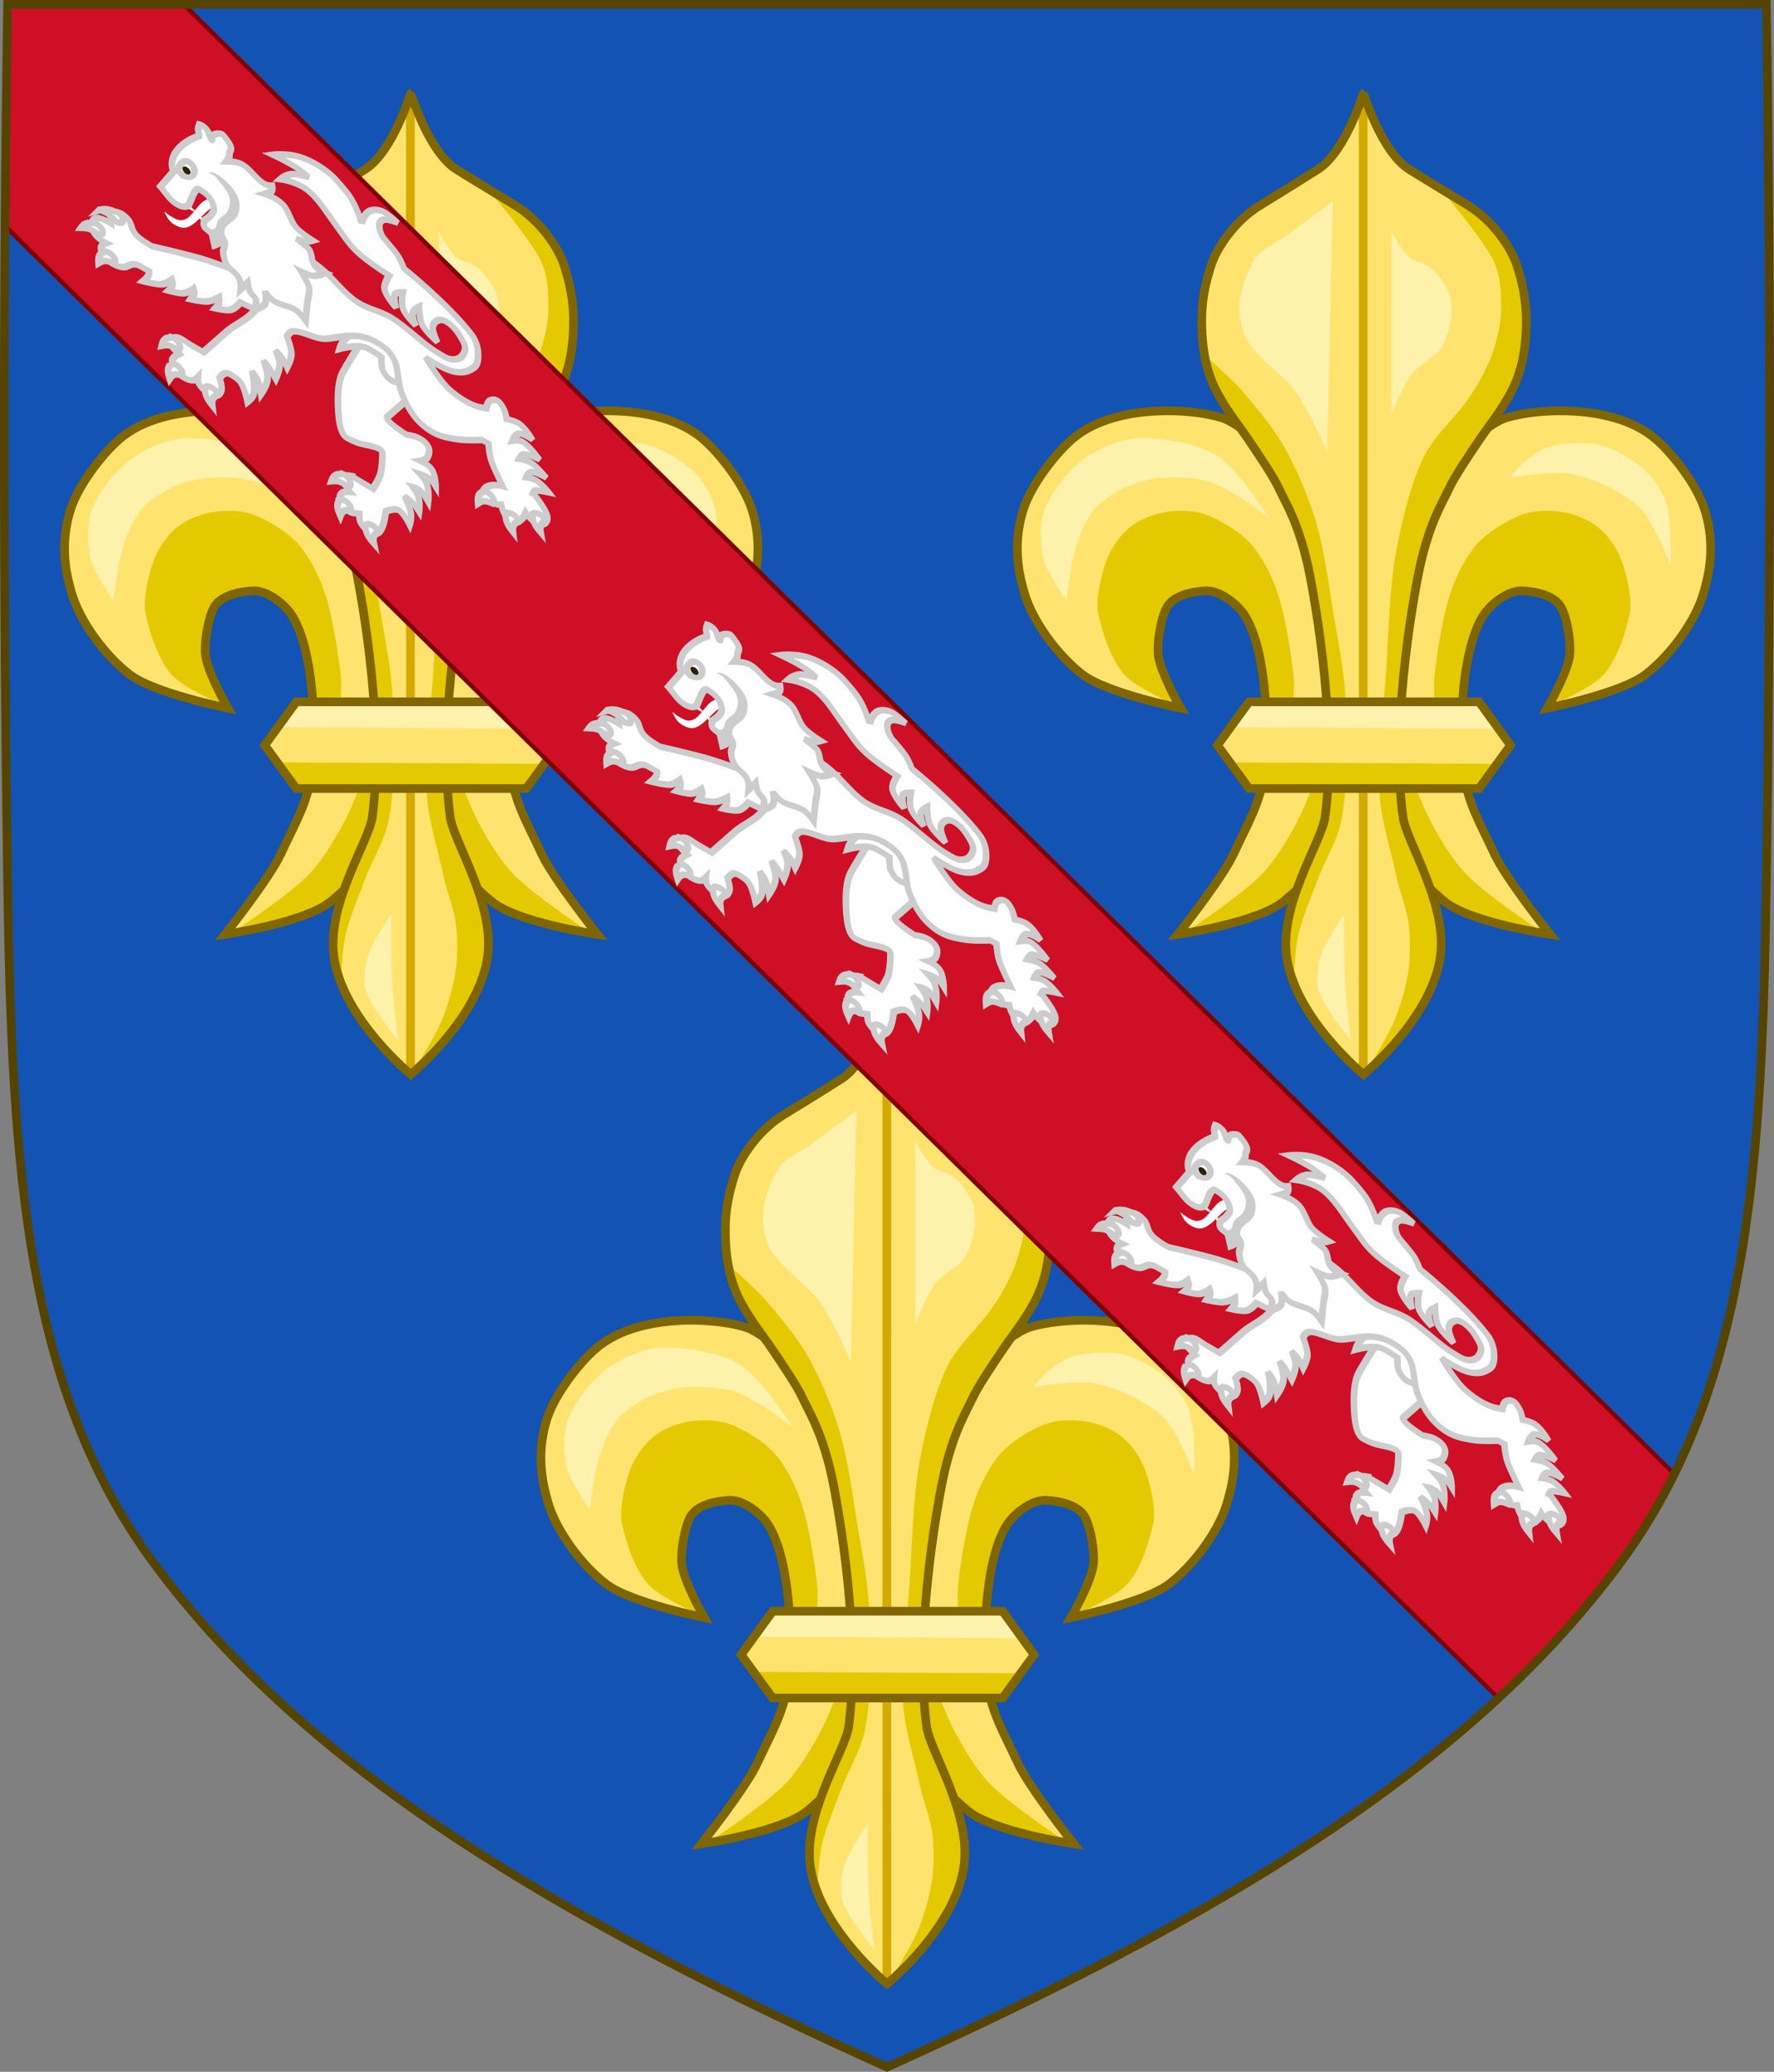 <?xml version="1.0" encoding="UTF-8" standalone="no"?>
<svg
   xmlns:dc="http://purl.org/dc/elements/1.1/"
   xmlns:cc="http://creativecommons.org/ns#"
   xmlns:rdf="http://www.w3.org/1999/02/22-rdf-syntax-ns#"
   xmlns:svg="http://www.w3.org/2000/svg"
   xmlns="http://www.w3.org/2000/svg"
   xmlns:xlink="http://www.w3.org/1999/xlink"
   xmlns:sodipodi="http://sodipodi.sourceforge.net/DTD/sodipodi-0.dtd"
   xmlns:inkscape="http://www.inkscape.org/namespaces/inkscape"
   version="1.1"
   width="409.629"
   height="478.406"
   id="svg3240"
   sodipodi:docname="Arms_of_Charles_de_Bourbon.svg"
   inkscape:version="1.0.2 (e86c870879, 2021-01-15)">
  <rect width="100%" height="100%" fill="#808080" stroke="none"/>
  <sodipodi:namedview
     pagecolor="#ffffff"
     bordercolor="#666666"
     borderopacity="1"
     objecttolerance="10"
     gridtolerance="10"
     guidetolerance="10"
     inkscape:pageopacity="0"
     inkscape:pageshadow="2"
     inkscape:window-width="1920"
     inkscape:window-height="986"
     id="namedview34"
     showgrid="false"
     inkscape:object-paths="true"
     inkscape:snap-object-midpoints="true"
     inkscape:snap-center="true"
     inkscape:zoom="0.13561079"
     inkscape:cx="-2869.8391"
     inkscape:cy="-58.305745"
     inkscape:window-x="-11"
     inkscape:window-y="-11"
     inkscape:window-maximized="1"
     inkscape:current-layer="layer1"
     inkscape:document-rotation="0" />
  <defs
     id="defs3242" />
  <g
     transform="translate(-92.529,-25.312)"
     id="layer1">
    <path
       d="m 94.298,26.317 c -1.076,67.808 -1.012,135.625 0,203.431 0.975,65.329 4.234,116.31 33.501,156.172 35.255,48.019 93.988,82.671 169.54,116.716 75.551,-34.045 134.285,-68.698 169.54,-116.716 29.267,-39.863 32.526,-90.843 33.501,-156.172 1.012,-67.806 1.076,-135.623 0,-203.431 z"
       id="path7014-6-7-28-3-7-9"
       style="fill:#1353b4" />
    <g
       transform="translate(0,8)"
       id="g8087">
      <use
         x="0"
         y="0"
         xlink:href="#g5170"
         id="use5172"
         transform="matrix(-1,0,0,1,594.974,0)"
         width="100%"
         height="100%" />
      <g
         id="g5170">
        <path
           style="display:inline;opacity:1;vector-effect:none;fill:#fee46e;fill-opacity:1;stroke:none;stroke-width:0.686;stroke-linecap:butt;stroke-linejoin:miter;stroke-miterlimit:4;stroke-dasharray:none;stroke-dashoffset:0;stroke-opacity:1"
           id="path11823"
           d="m 320.42,405.018 c -1.011,-9.476 -0.473,-27.349 4.527,-35.471 1.69,-2.744 5.829,-5.94 9.055,-5.804 3.18,0.134 7.555,1.071 9.055,3.87 1.375,2.565 2.268,8.073 1.94,10.964 -0.455,4.014 -5.174,12.253 -5.174,12.253 0,0 16.913,-3.384 22.638,-7.739 5.664,-4.309 11.777,-12.476 13.583,-19.348 0.619,-2.357 3.037,-9.982 -0.017,-19.127 -1.772,-5.309 -7.104,-12.413 -11.229,-15.953 -10.773,-9.246 -31.693,-6.558 -35.971,-4.26 -5.658,3.039 -12.553,9.503 -14.876,15.478 -1.803,4.638 -5.552,18.327 -6.468,23.217 -1.87,9.979 -2.413,13.744 -3.234,23.862 -0.564,6.945 -2.118,13.181 -0.647,19.993 0.793,3.67 1.783,12.092 3.934,17.638 2.162,5.576 5.49,8.272 8.355,10.738 5.853,5.039 24.579,7.739 24.579,7.739 0,0 -10.289,-12.941 -12.936,-18.703 -3.144,-6.842 -6.316,-11.864 -7.115,-19.348 z" />
        <path
           d="m 337.814,442.007 -4.933,-0.078 -15.801,-4.952 -18.961,-16.655 5.088,-29.794 c 0,0 5.482,17.966 9.033,25.157 2.061,4.174 5.267,9.607 8.41,13.045 4.396,4.807 17.164,13.277 17.164,13.277 z"
           id="path6917-9-7-7-1-2-7-0"
           style="fill:#e4c900;fill-opacity:1;fill-rule:evenodd;stroke:none;stroke-width:1.364" />
        <path
           d="m 340.345,390.389 c 0,0 9.619,-4.046 12.485,-7.298 3.056,-3.468 5.105,-9.642 6.027,-14.166 0.695,-3.407 -1.001,-10.638 -2.583,-13.736 -2.391,-4.683 -5.321,-7.39 -10.332,-9.015 -3.439,-1.115 -8.665,-1.257 -12.054,0 -3.519,1.305 -8.443,4.354 -10.763,7.297 -3.498,4.438 -5.56,9.538 -6.888,15.024 -0.818,3.38 -2.656,13.694 -2.583,17.171 0.065,3.093 0.431,12.878 0.431,12.878 l 6.458,10.732 0.161,-0.489 -0.482,-17.796 v -7.455 l 3.377,-11.544 5.547,-7.455 6.512,-0.962 6.271,3.126 2.653,6.734 -0.482,8.177 -3.753,8.777 z"
           id="path6919-8-8-2-1-2-1-21"
           style="display:inline;fill:#e4c900;fill-opacity:1;fill-rule:evenodd;stroke:none;stroke-width:1.364" />
        <path
           d="m 320.42,405.018 c -1.011,-9.476 -0.473,-27.349 4.527,-35.471 1.69,-2.744 5.829,-5.94 9.055,-5.804 3.18,0.134 7.555,1.071 9.055,3.87 1.375,2.565 2.268,8.073 1.94,10.964 -0.455,4.014 -5.174,12.253 -5.174,12.253 0,0 16.913,-3.384 22.638,-7.739 5.664,-4.309 11.777,-12.476 13.583,-19.348 0.619,-2.357 3.037,-9.982 -0.017,-19.127 -1.772,-5.309 -7.104,-12.413 -11.229,-15.953 -10.773,-9.246 -31.693,-6.558 -35.971,-4.26 -5.658,3.039 -12.553,9.503 -14.876,15.478 -1.803,4.638 -5.552,18.327 -6.468,23.217 -1.87,9.979 -2.413,13.744 -3.234,23.862 -0.564,6.945 -2.118,13.181 -0.647,19.993 0.793,3.67 1.783,12.092 3.934,17.638 2.162,5.576 5.49,8.272 8.355,10.738 5.853,5.039 24.579,7.739 24.579,7.739 0,0 -10.289,-12.941 -12.936,-18.703 -3.144,-6.842 -6.316,-11.864 -7.115,-19.348 z"
           id="path6927-4-1-2-0-0-7-6"
           style="display:inline;fill:none;stroke:#806600;stroke-width:2;stroke-linecap:butt;stroke-linejoin:miter;stroke-miterlimit:4;stroke-dasharray:none;stroke-opacity:1" />
      </g>
      <path
         style="opacity:1;vector-effect:none;fill:#fff2ac;fill-opacity:1;fill-rule:evenodd;stroke:none;stroke-width:1;stroke-linecap:butt;stroke-linejoin:miter;stroke-miterlimit:4;stroke-dasharray:none;stroke-dashoffset:0;stroke-opacity:1"
         id="path6929-8-5-60-8-0-23-5"
         d="m 228.742,365.86 c 0,0 0.837,-6.61 1.577,-9.829 0.91,-3.959 2.913,-9.441 5.914,-12.187 3.172,-2.903 7.977,-5.184 12.223,-5.897 3.734,-0.628 8.946,-0.532 12.617,0.393 2.821,0.711 6.191,2.813 8.674,4.325 1.878,1.143 5.914,4.325 5.914,4.325 0,0 -7.337,-11.601 -12.223,-14.546 -4.765,-2.872 -12.571,-4.076 -18.137,-3.931 -4.045,0.105 -8.46,2.09 -11.829,4.325 -4,2.652 -8.294,8.052 -9.857,12.581 -1.117,3.234 -0.979,8.123 0,11.401 1.049,3.511 5.126,9.042 5.126,9.042 z" />
      <path
         style="opacity:1;vector-effect:none;fill:#fff2ac;fill-opacity:1;fill-rule:evenodd;stroke:none;stroke-width:1;stroke-linecap:butt;stroke-linejoin:miter;stroke-miterlimit:4;stroke-dasharray:none;stroke-dashoffset:0;stroke-opacity:1"
         id="path6931-5-3-3-5-8-98-1"
         d="m 331.258,337.554 c 0,0 10.018,-1.648 14.195,-0.786 5.18,1.069 11.988,4.177 15.772,7.863 3.255,3.171 7.097,13.367 7.097,13.367 0,0 0.318,-10.7 -1.183,-14.94 -0.907,-2.56 -3.051,-5.711 -5.126,-7.47 -3.185,-2.7 -8.437,-5.838 -12.617,-5.897 -2.195,-0.031 -7.22,-0.142 -10.196,1.216 -5.068,2.313 -7.941,6.647 -7.941,6.647 z" />
      <g
         style="stroke-width:0.39;stroke-miterlimit:4;stroke-dasharray:none"
         id="g6935-8-5-9-3-1-8-9"
         transform="matrix(1.761,0,0,1.756,-600.795,-1024.203)">
        <path
           style="display:inline;fill:#fee46e;fill-opacity:1;fill-rule:evenodd;stroke:none;stroke-width:0.39"
           id="path6937-3-4-49-7-7-07-9"
           d="m 510,854 c 0,0 8.581,-7.038 10,-15 1.277,-7.162 -4.41,-15.552 -4.841,-18.925 -1.724,-13.492 1.929,-31.467 2.259,-32.936 1.308,-5.836 2.954,-8.333 3.83,-10.244 0.631,-1.376 2.433,-4.111 4.236,-6.763 1.034,-1.522 3.338,-4.355 4.511,-7.237 1.244,-3.054 1.329,-6.163 1.347,-7.823 0.031,-2.826 -0.503,-5.231 -1.253,-7.532 -0.713,-2.188 -3.037,-5.768 -6.404,-7.826 -3.63,-2.218 -6.565,-4.002 -7.682,-4.708 C 512.314,732.673 510.044,725 510,725 c -0.043,0 -2.314,7.673 -6.003,10.006 -1.117,0.706 -3.918,2.49 -7.548,4.708 -3.367,2.058 -5.691,5.638 -6.404,7.826 -0.75,2.301 -1.284,4.706 -1.253,7.532 0.018,1.66 0.103,4.769 1.347,7.823 1.173,2.882 3.477,5.715 4.511,7.237 1.802,2.652 3.605,5.388 4.236,6.763 0.876,1.911 2.522,4.408 3.83,10.244 0.329,1.469 3.982,19.444 2.259,32.936 C 504.544,823.448 498.723,831.838 500,839 c 1.419,7.962 10,15 10,15 z" />
        <path
           style="fill:none;stroke:#d4aa00;stroke-width:1.137;stroke-linecap:butt;stroke-linejoin:miter;stroke-miterlimit:4;stroke-dasharray:none;stroke-opacity:1"
           id="path6939-0-3-6-9-6-5-7"
           d="M 510,854 509.989,726.045" />
      </g>
      <path
         style="fill:#e4c900;fill-opacity:1;fill-rule:evenodd;stroke:none;stroke-width:1.364"
         id="path6941-6-6-5-6-7-2-9"
         d="m 297.828,474.948 12.321,-13.703 4.739,-8.978 -0.948,-12.285 -3.317,-12.758 -5.213,-11.34 v -18.428 l 1.896,-18.428 2.369,-20.318 5.213,-16.065 8.53,-11.813 7.108,-12.285 2.843,-6.615 1.422,-11.813 -1.895,-11.34 -6,-9.586 -11.534,-7.896 c 0,0 6.833,7.66 11.316,14.864 2.407,3.868 2.377,8.613 2.427,9.706 0.213,4.673 -0.144,6.839 -1.422,11.34 -1.182,4.164 -3.687,8.729 -6.16,12.285 -2.771,3.984 -7.726,8.446 -9.952,12.758 -3.19,6.181 -5.343,15.376 -6.634,22.208 -1.586,8.387 -1.804,19.834 -2.369,28.35 -0.574,8.638 -2.108,20.193 -1.422,28.823 0.437,5.487 2.818,13.181 3.791,17.955 0.673,3.302 2.413,7.526 2.843,10.868 0.416,3.234 0.445,7.638 0,10.868 -0.502,3.646 -1.908,8.411 -3.317,11.813 -1.555,3.754 -6.634,11.813 -6.634,11.813 z" />
      <path
         style="fill:#e4c900;fill-opacity:1;fill-rule:evenodd;stroke:none;stroke-width:1.364"
         id="path6943-2-5-1-3-1-58-0"
         d="m 281.243,454.158 c 0,0 0.289,-7.333 0.948,-10.395 0.915,-4.252 3.205,-9.632 4.739,-13.703 1.458,-3.869 4.352,-8.715 5.213,-12.758 1.889,-8.879 1.478,-21.179 0.948,-30.24 -0.394,-6.724 -2.367,-15.539 -3.317,-22.208 -0.746,-5.24 -2.142,-13.397 -3.791,-18.428 -1.759,-5.366 -4.638,-12.216 -7.582,-17.039 -2.501,-4.097 -5.889,-8.129 -9.004,-11.784 -2.409,-2.827 -9.004,-8.505 -9.004,-8.505 l 0.916,0.344 1.088,5.061 4.351,7.23 4.351,7.953 7.251,11.206 4.713,11.929 2.538,12.652 2.175,17.352 1.088,17.352 v 16.267 l -3.988,8.314 -4.713,12.652 -1.45,10.483 z" />
      <path
         style="display:inline;fill:none;stroke:#806600;stroke-width:2;stroke-linecap:butt;stroke-linejoin:miter;stroke-miterlimit:4;stroke-dasharray:none;stroke-opacity:1"
         id="path6945-2-9-3-1-4-7-6"
         d="m 297.37,475.405 c 0,0 15.112,-12.358 17.611,-26.34 2.248,-12.577 -7.767,-27.308 -8.526,-33.232 -3.036,-23.692 3.398,-55.255 3.978,-57.835 2.304,-10.248 5.202,-14.633 6.746,-17.989 1.111,-2.416 4.285,-7.219 7.46,-11.876 1.822,-2.672 5.878,-7.647 7.945,-12.708 2.19,-5.363 2.34,-10.823 2.372,-13.737 0.054,-4.963 -0.886,-9.185 -2.207,-13.226 -1.256,-3.841 -5.348,-10.128 -11.278,-13.742 -6.393,-3.895 -11.561,-7.027 -13.528,-8.267 -6.497,-4.097 -10.495,-17.571 -10.572,-17.571 -0.077,0 -4.075,13.474 -10.572,17.571 -1.967,1.24 -6.899,4.372 -13.292,8.267 -5.93,3.613 -10.022,9.9 -11.278,13.742 -1.321,4.041 -2.261,8.263 -2.207,13.226 0.032,2.914 0.182,8.374 2.372,13.737 2.067,5.06 6.123,10.036 7.945,12.708 3.174,4.657 6.349,9.46 7.46,11.876 1.543,3.356 4.442,7.74 6.746,17.989 0.58,2.58 7.013,34.143 3.978,57.835 -0.759,5.924 -11.01,20.655 -8.762,33.232 2.499,13.982 17.611,26.34 17.611,26.34 z" />
      <path
         style="fill:#fff2ac"
         id="path6947-5-5-2-5-8-44-5"
         d="m 288.992,331.846 1.295,-58.116 c 0,0 -7.253,5.424 -10.362,7.749 -2.331,1.743 -6.318,3.293 -7.771,5.812 -3.318,5.748 -4.774,12.079 -1.943,18.081 1.675,3.549 7.691,8.098 10.362,10.978 3.601,3.882 8.419,15.498 8.419,15.498 z" />
      <path
         style="opacity:1;vector-effect:none;fill:#fff2ac;fill-opacity:1;fill-rule:evenodd;stroke:none;stroke-width:1;stroke-linecap:butt;stroke-linejoin:miter;stroke-miterlimit:4;stroke-dasharray:none;stroke-dashoffset:0;stroke-opacity:1"
         id="path6949-2-4-6-8-1-17-17"
         d="m 303.887,322.806 v -41.973 c 0,0 2.31,4.425 3.886,5.812 1.303,1.147 3.891,1.423 5.181,2.583 1.881,1.692 4.04,4.626 4.533,7.103 0.653,3.28 -0.324,8.049 -1.943,10.978 -1.394,2.522 -5.38,4.162 -7.124,6.457 -1.836,2.417 -4.533,9.04 -4.533,9.04 z" />
      <path
         style="opacity:1;vector-effect:none;fill:#fff2ac;fill-opacity:1;fill-rule:evenodd;stroke:none;stroke-width:1;stroke-linecap:butt;stroke-linejoin:miter;stroke-miterlimit:4;stroke-dasharray:none;stroke-dashoffset:0;stroke-opacity:1"
         id="path6951-2-9-9-0-8-84-9"
         d="m 293.295,457.119 c -0.541,-5.595 -0.417,-18.726 -0.417,-18.726 0,0 -4.79,7.063 -5.591,10.258 -0.424,1.691 -0.848,5.349 -0.41,7.037 1.004,3.861 7.541,11.787 7.541,11.787 0,0 -0.875,-7.783 -1.124,-10.355 z" />
      <g
         id="g5150">
        <path
           d="m 331.319,399.404 -7.269,-10.041 H 270.953 l -7.297,10.041 7.297,9.996 h 53.097 z"
           id="path6959-5-5-39-4-1-4-59"
           style="display:inline;fill:#fee46e;fill-opacity:1;fill-rule:evenodd;stroke:none;stroke-width:0.686;stroke-miterlimit:4;stroke-dasharray:none" />
        <path
           style="opacity:1;vector-effect:none;fill:#fff2ac;fill-opacity:1;fill-rule:evenodd;stroke:none;stroke-width:1;stroke-linecap:butt;stroke-linejoin:miter;stroke-miterlimit:4;stroke-dasharray:none;stroke-dashoffset:0;stroke-opacity:1"
           id="path6967-0-8-1-0-1-7-8"
           d="m 267.633,395.249 60.223,0.325 -4.449,-6.275 -52.627,-0.108 -3.147,6.059 z" />
        <path
           style="display:inline;fill:#e4c900;fill-opacity:1;fill-rule:evenodd;stroke:none;stroke-width:0.686;stroke-miterlimit:4;stroke-dasharray:none"
           id="path6969-1-8-2-5-0-30-7"
           d="m 327.606,403.698 -60.223,-0.325 4.449,6.275 52.627,0.108 3.147,-6.059 z" />
        <path
           style="display:inline;fill:none;stroke:#806600;stroke-width:2;stroke-linecap:butt;stroke-linejoin:miter;stroke-miterlimit:4;stroke-dasharray:none;stroke-opacity:1"
           id="path6971-8-3-6-5-4-0-4"
           d="m 331.319,399.404 -7.269,-10.041 h -53.097 l -7.297,10.041 7.297,9.996 h 53.097 z" />
      </g>
    </g>
    <use
       height="100%"
       width="100%"
       transform="translate(-110,-210)"
       id="use8089"
       xlink:href="#g8087"
       y="0"
       x="0" />
    <use
       x="0"
       y="0"
       xlink:href="#g8087"
       id="use8091"
       transform="translate(110,-210)"
       width="100%"
       height="100%" />
    <path
       id="rect4715"
       d="m 94.298,26.317 c -0.271,17.067 -0.464,34.12 -0.594,51.188 L 438.517,417.442 c 10.667,-9.89 20.168,-20.353 28.375,-31.531 4.733,-6.447 8.777,-13.176 12.25,-20.219 L 134.923,26.317 Z"
       style="fill:#ce0f25;fill-opacity:1;stroke:#800000;stroke-width:1" />
    <g
       id="g4651"
       transform="matrix(1.481,-1.481,1.912,1.912,-460.092,-6.268)"
       style="stroke-width:0.63;stroke-miterlimit:4;stroke-dasharray:none">
      <path
         style="opacity:1;vector-effect:none;fill:#ffffff;fill-opacity:1;stroke:#cccccc;stroke-width:0.63;stroke-linecap:butt;stroke-linejoin:miter;stroke-miterlimit:4;stroke-dasharray:none;stroke-dashoffset:0;stroke-opacity:1"
         id="path5448"
         d="m 166.193,202.721 0.681,2.079 c 0,0 1.093,-0.172 1.631,-0.385 0.736,-0.291 1.88,-1.177 1.88,-1.177 0.516,-0.365 -0.635,-1.438 -1.038,-2.012 -0.311,-0.443 -0.523,-1.016 -0.523,-1.016 -0.307,-0.65 0.773,-1.649 1.554,-2.321 1,-0.86 2.159,-1.678 3.207,-1.926 1.785,-0.423 6.022,-1.085 6.022,-1.085 l 0.429,2.046 -0.979,2.994 -1.464,1.326 c 0.279,0.42 -2.122,0.177 -3.968,0.097 -0.591,-0.025 0.111,2.266 0.111,2.266 0,0 0.46,0.453 0.635,0.809 0.175,0.356 0.273,0.766 0.129,1.138 -0.144,0.372 -0.565,0.549 -0.914,0.639 -0.349,0.091 -0.834,-0.19 -0.834,-0.19 0.153,0.336 0.288,0.679 0.256,1.042 -0.057,0.642 -1.07,1.419 -1.07,1.419 0,0 0.197,-0.632 0.128,-0.936 -0.082,-0.364 -0.384,-0.8 -0.384,-0.8 0,0 -0.037,0.526 -0.116,0.782 -0.219,0.708 -1.394,1.405 -1.394,1.405 0,0 0.258,-0.725 0.255,-1.112 -0.003,-0.381 -0.318,-0.737 -0.318,-0.737 0,0 -0.103,0.606 -0.329,0.974 -0.272,0.443 -1.096,0.931 -1.096,0.931 0,0 0.175,-0.596 0.19,-0.91 0.014,-0.3 -0.101,-0.892 -0.101,-0.892 0,0 -0.471,0.986 -0.758,1.322 -0.348,0.407 -1.092,0.702 -1.092,0.702 0,0 0.445,-1.02 0.299,-1.5 -0.141,-0.463 -1.109,-0.738 -1.109,-0.738 0,0 -1.035,0.641 -1.699,0.78 -0.329,0.069 -0.764,0.127 -0.989,-0.191 -0.308,-0.436 -0.347,-0.818 -0.185,-1.37 0.081,-0.276 0.625,-0.689 0.625,-0.689 l -0.526,-0.507 c -0.207,-0.363 -0.201,-0.8 -0.049,-1.206 0.16,-0.428 0.476,-0.577 0.843,-0.579 0.271,-0.001 0.723,0.432 0.723,0.432 0,0 0.12,-1.137 0.463,-1.342 0.331,-0.197 0.877,0.437 0.877,0.437 v 0 z" />
      <path
         id="path5450"
         d="m 164.834,201.724 c -0.154,0.002 -0.342,0.036 -0.574,0.123 0.535,0.34 0.663,0.578 0.816,1.308 0.238,0.117 0.412,0.063 0.525,-0.086 0.229,-0.3 0.253,-0.681 0.052,-1.044 -0.192,-0.024 -0.357,-0.307 -0.82,-0.301 z m -1.501,1.698 c -0.209,0.195 -0.616,5.6e-4 -1.14,1.054 0.575,-0.2 0.793,-0.131 1.279,0.288 0.239,-0.115 0.342,-0.302 0.352,-0.511 0.02,-0.421 -0.156,-0.729 -0.491,-0.831 z m 0.185,3.16 c -0.074,-0.006 -0.153,0.003 -0.236,0.031 -0.116,0.298 -0.546,0.37 -0.635,1.618 0.439,-0.522 0.656,-0.592 1.236,-0.511 0.171,-0.245 0.195,-0.472 0.13,-0.664 -0.099,-0.289 -0.273,-0.455 -0.494,-0.474 z"
         style="opacity:1;vector-effect:none;fill:#ffffff;fill-opacity:1;stroke:#cccccc;stroke-width:0.63;stroke-linecap:butt;stroke-linejoin:miter;stroke-miterlimit:4;stroke-dasharray:none;stroke-dashoffset:0;stroke-opacity:1" />
      <path
         d="m 173.048,187.478 c 0,0 -0.839,-0.145 -1.178,-0.47 -0.37,-0.353 -0.776,-1.454 -0.776,-1.454 0,0 -0.921,0.056 -1.348,-0.14 -0.446,-0.204 -1.092,-1.005 -1.092,-1.005 0.423,-0.017 0.739,-0.054 1.143,-0.443 0,0 -0.819,-0.192 -1.289,-0.514 -0.409,-0.28 -1.082,-1.099 -1.082,-1.099 0.376,-0.068 0.786,0.015 1.076,-0.444 0,0 -0.801,-0.12 -1.167,-0.361 -0.365,-0.241 -0.951,-1.034 -0.951,-1.034 0.44,0.019 0.857,-0.025 1.133,-0.468 0,0 -0.811,-0.094 -1.158,-0.335 -0.479,-0.333 -1.218,-1.304 -1.218,-1.304 0.456,0.027 0.91,0.047 1.25,-0.253 l -0.268,-0.758 c -0.323,-0.915 -0.968,-0.715 -1.403,-1.024 -0.427,-0.303 -0.675,-0.979 -0.703,-1.341 -0.05,-0.637 0.17,-1.563 1.21,-1.193 -0.532,-1.162 -0.007,-1.85 0.537,-2.071 0.523,-0.213 0.989,-0.056 1.365,1.183 0,0 0.473,-0.456 0.732,-0.493 0.361,-0.051 0.772,0.18 0.908,0.667 0.056,0.2 0.081,0.604 -0.004,0.829 -0.135,0.356 -0.441,0.565 -0.534,1.102 -0.105,0.608 0.333,1.77 0.333,1.77 0,0 2.025,2.491 2.96,3.827 0.497,0.711 1.404,2.222 1.404,2.222 l 0.048,-0.031 1.975,0.321 0.245,4.604 -2.149,-0.292 z"
         id="path5460"
         style="opacity:1;vector-effect:none;fill:#ffffff;fill-opacity:1;stroke:#cccccc;stroke-width:0.63;stroke-linecap:butt;stroke-linejoin:miter;stroke-miterlimit:4;stroke-dasharray:none;stroke-dashoffset:0;stroke-opacity:1" />
      <path
         id="path5462"
         d="m 164.811,171.421 c -0.096,-0.002 -0.202,0.004 -0.32,0.02 0.543,0.458 0.675,0.723 0.834,1.48 0.242,0.17 0.416,0.156 0.53,0.035 0.23,-0.245 0.253,-0.617 0.048,-1.021 -0.227,-0.079 -0.419,-0.498 -1.092,-0.513 z m 2.511,0.056 c 0.387,0.704 0.435,1.005 0.36,1.742 0.183,0.285 0.354,0.375 0.501,0.337 0.296,-0.076 0.432,-0.38 0.355,-0.843 -0.224,-0.227 -0.269,-0.806 -1.217,-1.236 z m -3.361,2.715 c -0.212,-0.006 -0.487,0.064 -0.866,0.401 0.602,0.127 0.794,0.306 1.16,0.945 0.257,0.024 0.402,-0.09 0.462,-0.275 0.121,-0.371 0.027,-0.742 -0.271,-1.014 -0.124,0.032 -0.273,-0.051 -0.485,-0.057 z"
         style="opacity:1;vector-effect:none;fill:#ffffff;fill-opacity:1;stroke:#cccccc;stroke-width:0.63;stroke-linecap:butt;stroke-linejoin:miter;stroke-miterlimit:4;stroke-dasharray:none;stroke-dashoffset:0;stroke-opacity:1" />
      <path
         style="opacity:1;vector-effect:none;fill:#ffffff;fill-opacity:1;stroke:#cccccc;stroke-width:0.63;stroke-linecap:butt;stroke-linejoin:miter;stroke-miterlimit:4;stroke-dasharray:none;stroke-dashoffset:0;stroke-opacity:1"
         id="path5470"
         d="m 178.915,199.664 c 0,0 -0.976,0.738 -1.6,0.391 -0.269,-0.15 -0.522,-0.472 -0.591,-0.84 -0.067,-0.357 0.057,-0.763 0.219,-1.064 0.104,-0.193 0.876,-0.804 0.876,-0.804 0,0 -0.208,-0.909 -0.458,-1.435 -0.367,-0.774 -2.155,-1.573 -2.155,-1.573 0.728,-0.296 1.576,-0.332 2.434,-0.069 l 1.452,2.297 -0.177,3.097 z" />
      <path
         style="opacity:1;vector-effect:none;fill:#ffffff;fill-opacity:1;stroke:#cccccc;stroke-width:0.63;stroke-linecap:butt;stroke-linejoin:miter;stroke-miterlimit:4;stroke-dasharray:none;stroke-dashoffset:0;stroke-opacity:1"
         id="path5472"
         d="m 179.025,214.763 c 0,0 0.315,-0.099 0.441,0 0.322,0.253 0.841,0.883 0.841,0.883 0,0 0.127,-0.775 -0.015,-1.392 -0.084,-0.365 -0.563,-0.873 -0.563,-0.873 0,0 0.617,-0.212 0.899,0.052 0.278,0.26 0.626,1.162 0.626,1.162 0,0 0.132,-0.991 0.04,-1.61 -0.07,-0.473 -0.681,-1.142 -0.681,-1.142 0,0 0.503,-0.132 0.721,0 0.378,0.229 0.801,1.246 0.801,1.246 0,0 0.318,-1.336 0.08,-2.077 -0.11,-0.342 -0.681,-0.675 -0.681,-0.675 0,0 0.787,-0.27 1.082,0 0.359,0.328 0.521,1.142 0.521,1.142 0,0 0.371,-0.993 0.24,-1.713 -0.081,-0.445 -0.641,-1.09 -0.641,-1.09 0,0 0.432,-0.466 0.561,-0.779 0.11,-0.267 0.253,-0.606 0.16,-0.883 -0.096,-0.286 -0.389,-0.417 -0.626,-0.464 -0.287,-0.056 -0.85,0.245 -0.85,0.245 l -0.349,-0.396 c -0.615,-0.697 -0.95,-1.827 -1.044,-2.958 -0.097,-1.172 0.634,-3.369 0.634,-3.369 0,0 0.34,1.434 0.865,2.229 0.367,0.556 0.896,0.984 1.448,1.137 0.706,0.196 1.065,0.246 1.711,-0.171 0.583,-0.376 1.213,-0.997 1.36,-1.82 0.579,-3.236 -0.17,-8.475 -0.132,-8.076 0,0 0.404,-0.671 0.527,-1.137 0.146,-0.557 0.263,-1.934 0.263,-1.934 0.096,-0.467 0.405,-0.883 0.746,-1.081 0.214,-0.124 0.485,-0.112 0.702,0 0.356,0.184 0.834,1.024 0.834,1.024 0,0 -0.038,-1.204 -0.307,-1.649 -0.274,-0.454 -0.741,-0.759 -1.185,-0.796 -0.68,-0.057 -1.351,0.285 -1.351,0.285 0,0 0.74,-1.037 1.086,-2.062 0.274,-0.811 0.317,-2.337 0.317,-2.337 0,-1.106 -0.41,-2.35 -0.987,-3.225 -0.731,-1.109 -2.012,-1.862 -2.012,-1.862 0,0 0.465,0.982 0.768,1.957 0.209,0.675 0.282,1.543 0.282,1.543 0,0 -0.431,-0.569 -0.808,-0.97 -0.523,-0.556 -1.548,-0.591 -1.548,-0.591 0,0 0.89,0.909 1.185,1.975 0.132,0.477 0.124,1.015 0.073,1.518 -0.08,0.793 -0.408,1.955 -0.55,2.733 -0.198,1.088 -0.449,1.748 -0.401,2.864 0.049,1.128 0.657,3.281 0.657,3.281 0,0 -1.004,0.172 -1.372,0.49 -0.525,0.454 -0.61,1.87 -0.61,1.87 0,0 0.577,-0.753 0.938,-0.863 0.269,-0.082 0.787,0.34 0.787,0.34 0,0 -1.024,0.541 -1.311,1.105 -0.281,0.552 -0.262,1.68 -0.262,1.68 0,0 0.371,-0.695 0.721,-0.915 0.295,-0.186 0.983,0 0.983,0 0,0 -0.943,0.751 -1.18,1.36 -0.218,0.559 -0.131,1.87 -0.131,1.87 0,0 0.429,-0.916 0.777,-1.157 0.25,-0.174 0.575,-0.235 0.852,-0.157 0.258,0.072 0.457,0.176 0.6,0.464 0.26,0.524 0.209,1.215 0,1.87 -0.154,0.481 -0.284,0.905 -0.656,1.105 -0.464,0.249 -1.059,0.293 -1.508,0 -0.558,-0.365 -0.608,-0.699 -0.852,-1.445 -0.467,-1.428 -0.416,-3.4 -0.852,-4.844 -0.363,-1.2 -1.223,-1.995 -1.508,-3.229 -0.295,-1.275 0.011,-2.676 -0.131,-3.994 -0.088,-0.817 -0.436,-2.072 -0.524,-2.889 -0.07,-0.645 0,-1.445 0,-1.445 l -4.416,-0.298 -2.38,2.729 c 0,0 -0.907,0.32 -1.373,0.356 -1.131,0.086 -2.435,-0.355 -3.567,-0.414 -1.219,-0.064 -3.481,-0.175 -3.481,-0.175 l -0.434,-1.262 c -0.165,-0.481 -0.175,-1.059 -0.541,-1.286 -0.285,-0.176 -0.708,-0.267 -0.947,0 -0.23,0.257 -0.135,1.169 -0.135,1.169 0,0 -0.728,-0.2 -1.037,0 -0.336,0.218 -0.536,0.507 -0.541,0.993 -0.006,0.573 0.239,1.198 0.631,1.461 0.174,0.117 0.586,0.117 0.586,0.117 0,0 -0.359,0.23 -0.451,0.584 -0.119,0.457 -0.002,1.075 0.271,1.403 0.324,0.39 0.662,0.357 1.082,0.175 0.353,-0.152 0.766,-0.818 0.766,-0.818 0,0 0.648,-0.096 0.902,0.117 0.203,0.171 0.298,0.515 0.361,0.818 0.046,0.226 0.069,0.485 0,0.701 -0.187,0.585 -0.945,1.481 -0.945,1.481 0,0 0.732,0.064 1.07,-0.085 0.709,-0.313 1.662,-1.479 1.662,-1.479 0,0 -0.057,0.552 -0.241,0.866 -0.233,0.396 -0.821,1.036 -0.821,1.036 0,0 1.119,-0.154 1.647,-0.482 0.472,-0.294 1.14,-1.365 1.14,-1.365 0,0 -0.015,0.52 -0.114,0.787 -0.118,0.318 -0.374,1.043 -0.374,1.043 0,0 1.012,-0.29 1.46,-0.63 0.342,-0.259 0.761,-1.088 0.761,-1.088 0,0 0.017,0.567 -0.053,0.865 -0.063,0.268 -0.36,0.836 -0.36,0.836 0,0 0.966,-0.233 1.38,-0.525 0.422,-0.299 1.02,-1.322 1.02,-1.322 0,0 0.568,-0.184 0.934,0.085 0.722,0.53 1.047,1.788 1.891,2.367 1.372,0.941 3.198,1.481 3.782,3.55 0.201,0.713 0.215,1.191 -0.065,1.86 -0.342,0.818 -1.784,1.806 -2.152,2.705 0,0 -0.577,1.024 -0.717,2.029 -0.09,0.643 -0.016,1.351 0.196,1.944 0.272,0.76 0.809,1.321 1.304,1.86 0.591,0.644 1.956,1.606 1.956,1.606 l 0.23,0.606 c 0,0 -0.863,0.768 -1.187,1.311 -0.396,0.665 -1.041,2.129 -1.041,2.129 0,0 -0.401,-0.543 -0.845,-0.754 -0.343,-0.162 -0.831,-0.327 -1.094,0 -0.253,0.313 -0.269,0.688 -0.143,1.11 0.114,0.379 0.523,0.678 0.523,0.678 0,0 -0.34,0.409 -0.428,0.678 -0.106,0.324 -0.104,0.757 0.048,1.048 0.202,0.389 0.543,0.337 0.904,0.37 0.255,0.024 0.761,-0.123 0.761,-0.123 0,0 -0.116,0.388 -0.095,0.617 0.032,0.357 0.098,0.797 0.333,0.987 0.323,0.262 0.83,0.222 1.142,-0.062 0.53,-0.481 0.736,-2.266 0.736,-2.266 h 1e-5 z" />
      <path
         id="path5474"
         d="m 162.358,183.229 c -0.188,-0.019 -0.434,0.018 -0.774,0.182 0.553,0.286 0.696,0.51 0.891,1.223 0.244,0.093 0.412,0.024 0.517,-0.136 0.211,-0.322 0.213,-0.704 -0.008,-1.046 -0.161,-0.004 -0.313,-0.19 -0.626,-0.222 z m -1.507,1.811 c -0.229,0.153 -0.61,-0.116 -1.247,0.828 0.591,-0.089 0.799,0.021 1.232,0.527 0.249,-0.069 0.372,-0.234 0.405,-0.439 0.067,-0.413 -0.071,-0.75 -0.391,-0.915 z m 0.939,3.541 c -0.073,-0.015 -0.153,-0.014 -0.238,0.004 -0.136,0.283 -0.57,0.304 -0.745,1.537 0.473,-0.469 0.695,-0.511 1.267,-0.363 0.187,-0.224 0.228,-0.448 0.176,-0.646 -0.079,-0.3 -0.241,-0.487 -0.46,-0.531 z"
         style="opacity:1;vector-effect:none;fill:#ffffff;fill-opacity:1;stroke:#cccccc;stroke-width:0.63;stroke-linecap:butt;stroke-linejoin:miter;stroke-miterlimit:4;stroke-dasharray:none;stroke-dashoffset:0;stroke-opacity:1" />
      <path
         style="opacity:1;vector-effect:none;fill:#ffffff;fill-opacity:1;stroke:#cccccc;stroke-width:0.63;stroke-linecap:butt;stroke-linejoin:miter;stroke-miterlimit:4;stroke-dasharray:none;stroke-dashoffset:0;stroke-opacity:1"
         d="m 174.826,211.572 c -0.21,0.004 -0.489,0.089 -0.885,0.448 0.591,0.098 0.773,0.268 1.099,0.894 0.255,0.011 0.404,-0.111 0.474,-0.3 0.142,-0.38 0.07,-0.751 -0.21,-1.01 -0.125,0.039 -0.267,-0.037 -0.478,-0.032 z m 0.545,2.806 c -0.073,-0.015 -0.153,-0.014 -0.238,0.004 -0.137,0.283 -0.569,0.303 -0.745,1.536 0.473,-0.468 0.695,-0.511 1.267,-0.362 0.187,-0.224 0.228,-0.447 0.176,-0.646 -0.079,-0.3 -0.241,-0.486 -0.46,-0.531 z m 2.055,1.625 c -0.074,-0.009 -0.154,-0.002 -0.238,0.023 -0.123,0.294 -0.554,0.35 -0.67,1.594 0.45,-0.505 0.67,-0.567 1.248,-0.465 0.176,-0.239 0.205,-0.465 0.144,-0.659 -0.093,-0.293 -0.263,-0.466 -0.484,-0.493 z"
         id="path5480" />
      <path
         style="opacity:1;vector-effect:none;fill:#ffffff;fill-opacity:1;stroke:none;stroke-width:0.63;stroke-linecap:butt;stroke-linejoin:miter;stroke-miterlimit:4;stroke-dasharray:none;stroke-dashoffset:0;stroke-opacity:1"
         id="path5488"
         d="m 178.515,177.892 c 0,0 -1.598,-0.444 -2.244,-0.638 -0.757,-0.227 -2.351,0.228 -3.091,-0.078 -0.435,-0.18 -0.542,-0.307 -0.755,-0.832 -0.132,-0.324 -0.196,-0.876 -0.196,-0.876 0,0 -0.359,0.587 -0.302,1.098 0.049,0.444 0.295,0.887 0.6,1.098 0.852,0.588 2.835,0.197 3.775,0.481 0.657,0.198 1.452,1.399 1.452,1.399 l 0.761,-1.654 z" />
      <path
         d="m 174.238,178.981 c 0.121,-0.968 0.282,-1.063 0.436,-1.383 l 0.007,1.362 -0.443,0.021 1e-5,2e-5 z"
         id="path5492"
         style="fill:#ffffff;stroke-width:0.63;stroke-miterlimit:4;stroke-dasharray:none" />
      <path
         d="m 174.238,176.109 c 0.121,0.968 0.282,1.063 0.436,1.383 l 0.007,-1.362 -0.443,-0.021 1e-5,-1e-5 z"
         id="path5494"
         style="fill:#ffffff;stroke-width:0.63;stroke-miterlimit:4;stroke-dasharray:none" />
      <path
         style="opacity:1;vector-effect:none;fill:#ffffff;fill-opacity:1;stroke:#cccccc;stroke-width:0.63;stroke-linecap:butt;stroke-linejoin:miter;stroke-miterlimit:4;stroke-dasharray:none;stroke-dashoffset:0;stroke-opacity:1"
         id="path5496"
         d="m 171.653,186.854 0.769,-0.436 c 0.218,-0.123 0.139,-0.606 0.223,-0.877 0.095,-0.31 0.522,-0.738 0.522,-0.738 l -1.012,-0.042 c 0,0 0.733,-0.454 0.783,-1.1 0.013,-0.164 -0.034,-0.682 -0.033,-0.846 0.003,-0.563 0.389,-1.041 0.751,-1.353 0.229,-0.198 0.848,-0.278 0.979,-0.592 l 0.228,-0.55 c 0,0 -0.314,0.284 -0.615,0.335 -0.293,0.049 -0.751,-0.127 -0.751,-0.127 l 0.653,-0.804 c 0.103,-0.126 -0.07,-0.669 -0.033,-0.846 0.069,-0.321 0.587,-0.465 0.587,-0.465 0,0 1.09,0.264 1.568,-0.102 0.457,-0.349 0.683,-1.028 0.533,-1.628 l -0.102,-0.406 c -0.127,-0.508 -1.558,0.172 -1.966,0.242 -0.358,0.062 -0.705,-0.149 -0.894,-0.549 -0.35,-0.743 -0.058,-1.486 0,-2.229 l 2.174,-0.129 c 0.808,-1.373 3.135,-1.269 4.8,-0.611 0.388,-0.293 0.136,-0.387 0.946,-0.68 0,0 0.246,0.281 0.171,0.807 -0.031,0.22 -0.456,0.688 -0.438,0.868 0.011,0.117 0.27,-0.209 0.553,-0.176 0.357,0.042 0.753,0.433 0.741,0.539 -0.04,0.336 -0.103,0.929 -0.341,1.234 -0.181,0.231 -0.525,0.19 -0.677,0.355 -0.181,0.197 -0.766,0.25 -0.766,0.25 0,0 0.73,0.58 0.932,1.043 0.373,0.857 -0.064,1.824 0.296,2.69 0.128,0.308 0.423,0.494 0.423,0.494 0,0 -0.332,0.371 -0.635,0.274 -0.278,-0.089 -0.593,-0.22 -0.593,-0.22 0,0 0.558,0.856 0.593,1.592 0.04,0.851 -0.703,1.511 -0.762,2.36 -0.042,0.597 0.296,1.756 0.296,1.756 0,0 -0.425,-0.174 -0.635,-0.384 -0.174,-0.175 -0.508,-0.714 -0.508,-0.714 l 0.169,1.208 c 0.081,0.58 -0.813,0.955 -0.889,1.647 -0.049,0.445 0.254,0.933 0.254,0.933 0,0 -0.816,-0.238 -1.143,-0.549 -0.26,-0.247 -0.593,-0.988 -0.593,-0.988 0,0 -0.298,1.013 -0.55,1.372 -0.283,0.402 -0.884,0.597 -1.368,0.891 -0.825,0.501 -1.554,0.975 -1.554,0.975 0,0 0.147,-0.705 0.085,-1.098 -0.096,-0.609 -0.75,-1.262 -0.974,-1.811 -0.227,-0.556 0,-1.317 0,-1.317 0,0 -0.538,0.666 -0.932,0.768 -0.432,0.113 -1.266,-0.267 -1.266,-0.267 v -1.9e-4 z" />
      <path
         d="m 176.452,174.15 c 0.009,0.412 0.378,0.843 0.849,0.827 0.471,-0.017 0.76,-0.361 0.751,-0.773 -0.009,-0.412 -0.31,-0.625 -0.781,-0.608 -0.471,0.017 -0.829,0.142 -0.82,0.554 z"
         id="path5500"
         style="opacity:1;vector-effect:none;fill:#ffffff;fill-opacity:1;stroke:#cccccc;stroke-width:0.63;stroke-linecap:butt;stroke-linejoin:miter;stroke-miterlimit:4;stroke-dasharray:none;stroke-dashoffset:0;stroke-opacity:1" />
      <ellipse
         cy="180.401"
         cx="-173.54"
         transform="matrix(-0.999,0.035,0.021,1,0,0)"
         id="path5502"
         style="fill:#2b2200;stroke-width:0.63;stroke-miterlimit:4;stroke-dasharray:none"
         rx="0.32"
         ry="0.414" />
      <path
         style="opacity:1;vector-effect:none;fill:#cccccc;fill-opacity:1;stroke:none;stroke-width:0.63;stroke-linecap:butt;stroke-linejoin:miter;stroke-miterlimit:4;stroke-dasharray:none;stroke-dashoffset:0;stroke-opacity:1"
         d="m 178.7,175.754 c 0,0 0.099,0.219 0.186,0.487 0.013,0.04 0.029,0.072 0.041,0.115 -0.022,0.357 -0.118,1.547 -0.455,2.09 -0.287,0.461 -0.776,0.664 -1.221,0.802 -0.494,0.153 -1.027,-0.074 -1.531,0 -0.332,0.049 -0.642,0.351 -0.972,0.286 -0.222,-0.043 -0.579,-0.429 -0.579,-0.429 v 0.63 l -0.579,0.744 0.662,0.258 0.538,-0.286 0.083,0.172 c 0,0 0.131,-0.09 0.29,-0.2 0.159,-0.111 0.347,-0.23 0.455,-0.258 0.337,-0.087 0.732,-0.04 1.117,0 0.385,0.04 0.769,0.066 1.159,-0.115 0.53,-0.245 1.028,-0.566 1.304,-1.26 0.222,-0.559 0.219,-1.225 0.166,-1.804 -0.026,-0.281 -0.187,-0.882 -0.393,-1.031 z"
         id="path5504" />
    </g>
    <use
       height="100%"
       width="100%"
       transform="translate(117.299,115.536)"
       id="use4681"
       xlink:href="#g4651"
       y="0"
       x="0" />
    <use
       x="0"
       y="0"
       xlink:href="#g4651"
       id="use4746"
       transform="translate(234.598,231.072)"
       width="100%"
       height="100%" />
    <path
       d="m 94.298,26.317 c -1.076,67.808 -1.012,135.625 0,203.431 0.975,65.329 4.234,116.31 33.501,156.172 35.255,48.019 93.988,82.671 169.54,116.716 75.551,-34.045 134.285,-68.698 169.54,-116.716 29.267,-39.863 32.526,-90.843 33.501,-156.172 1.012,-67.806 1.076,-135.623 0,-203.431 z"
       id="path12506"
       style="display:inline;fill:none;stroke:#554400;stroke-width:2;stroke-miterlimit:4;stroke-dasharray:none" />
  </g>
</svg>
